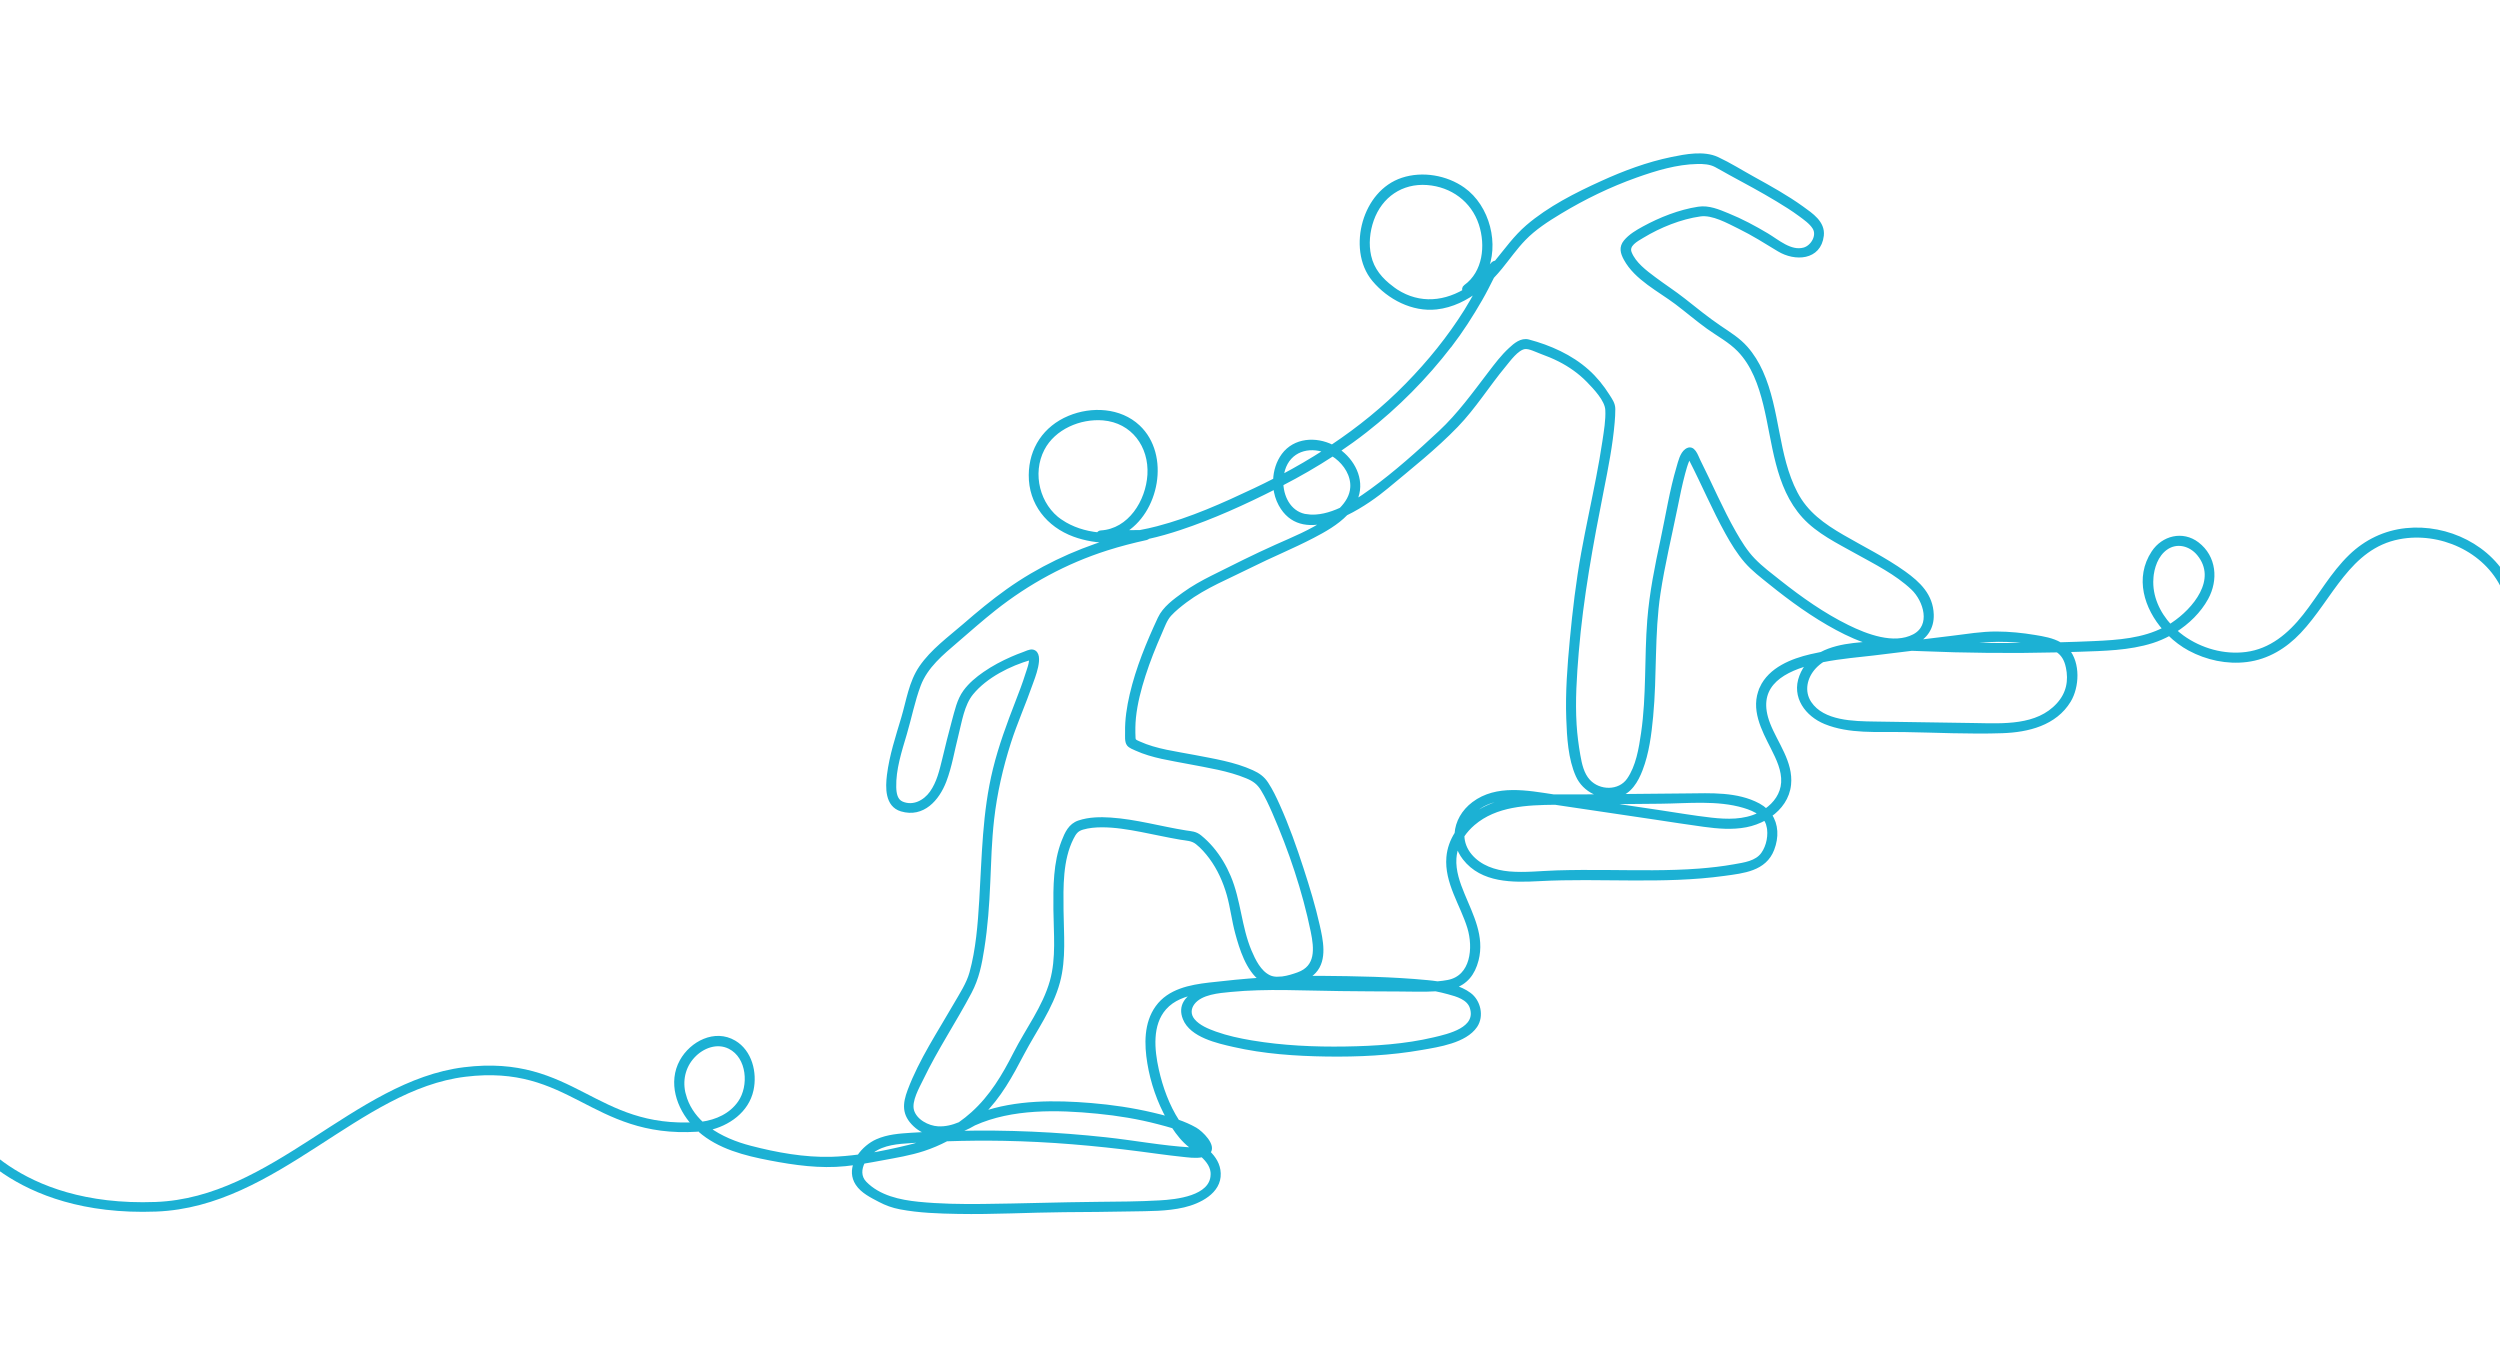 <?xml version="1.0" encoding="UTF-8"?>
<svg xmlns="http://www.w3.org/2000/svg" xmlns:xlink="http://www.w3.org/1999/xlink" id="Layer_1" width="650" height="350" viewBox="0 0 650 350">
  <defs>
    <style>.cls-1,.cls-2{fill:none;}.cls-3{fill:#1cb1d4;stroke-miterlimit:10;}.cls-3,.cls-2{stroke:#1cb1d4;}.cls-2{stroke-linecap:round;stroke-linejoin:round;stroke-width:2.5px;}.cls-4{clip-path:url(#clippath);}</style>
    <clipPath id="clippath">
      <rect class="cls-1" width="650" height="350"></rect>
    </clipPath>
  </defs>
  <g class="cls-4">
    <path class="cls-3" d="M181.91,293.84c5.02,4.43,11.84,6.14,18.29,7.38,6.47,1.24,12.99,2.16,19.58,1.49.9-.09,1.79-.21,2.69-.33-.69,1.74-.71,3.63.44,5.39,1.31,2.01,3.75,3.19,5.8,4.27,1.75.92,3.43,1.53,5.39,1.9,4.9.93,9.96,1.09,14.94,1.18,9.21.17,18.43-.37,27.64-.45,5.84-.05,11.69-.07,17.53-.2,4.47-.09,9.15,0,13.53-1.03,4.01-.94,9.35-3.51,9.15-8.38-.09-2.27-1.22-3.96-2.71-5.44,1.68-1.68-1.89-5.13-3.4-6-1.45-.83-3.02-1.5-4.63-2.06-2.61-4.04-4.32-8.78-5.35-13.4-1.15-5.17-1.8-11.78,2-16.07,2.16-2.44,5.26-3.54,8.5-4.12-2.67,1.38-4.59,3.55-3.28,6.83,1.78,4.48,8.66,5.99,12.76,6.92,7.87,1.8,16.05,2.36,24.11,2.48,8.26.12,16.61-.27,24.76-1.71,4.31-.76,11.27-1.76,13.98-5.76,1.74-2.57.84-6.39-1.57-8.17-1.21-.9-2.65-1.54-4.18-2.02,3.2-1.01,5.13-3.33,6.06-6.94,1.56-6.05-1.34-11.52-3.6-16.97-1.24-2.99-2.38-6.18-2.17-9.47.08-1.23.37-2.4.82-3.52.33,1.2.9,2.38,1.77,3.5,4.62,5.95,12.59,5.83,19.4,5.46,16.03-.86,32.22.84,48.17-1.37,4.92-.68,10.48-1.19,12.49-6.44,1.21-3.15,1.08-6.39-.62-8.85,2.66-1.87,4.64-4.59,4.98-7.96.59-5.76-3.43-10.61-5.41-15.7-3.64-9.35,2.67-13.62,10.58-15.79-.84.94-1.54,2.05-2.04,3.38-2.02,5.3,1.5,9.97,6.3,11.93,6.24,2.55,13.49,1.93,20.08,2.03,8.63.13,17.34.6,25.97.3,6.58-.23,13.66-1.95,17.3-7.97,2.16-3.58,2.47-9.69-.45-13.11,1.02-.03,2.05-.06,3.07-.09,6.32-.22,12.92-.31,19-2.24,1.51-.48,3.01-1.13,4.46-1.92,1.6,1.58,3.4,2.92,5.26,3.92,4.5,2.42,9.75,3.55,14.84,2.91,5.41-.68,9.97-3.48,13.67-7.39,8.27-8.73,12.82-22.01,25.94-24.53,10.64-2.04,22.54,3.24,27.17,13.22.44.95,1.84.12,1.4-.82-4.61-9.92-16.05-15.42-26.73-14.3-5.52.58-10.44,2.94-14.43,6.79-4.73,4.56-7.9,10.39-11.95,15.51-3.9,4.94-8.76,9.07-15.2,9.9-5.81.75-11.85-.96-16.58-4.36-.7-.51-1.38-1.06-2.03-1.66,3.42-2.14,6.42-5.08,8.28-8.49,2.58-4.72,2.13-10.66-2.38-14.1-3.83-2.91-8.87-1.66-11.44,2.24-4.36,6.6-1.9,14.37,2.96,19.89-5.62,2.92-12.08,3.37-18.37,3.65-2.94.13-5.89.24-8.84.31-1.96-1.15-4.41-1.55-6.59-1.91-3.27-.55-6.6-.87-9.91-.89-3.83-.02-7.65.64-11.45,1.1-3.26.4-6.52.79-9.78,1.19,2.72-1.27,4.51-3.74,4.4-7.2-.16-4.96-3.39-8.06-7.21-10.8-5.05-3.61-10.67-6.36-16.02-9.47-5.01-2.91-9.43-6.02-12.17-11.29-5.11-9.81-4.47-21.48-8.99-31.52-1.01-2.25-2.31-4.37-3.94-6.22-1.95-2.21-4.37-3.68-6.79-5.32-3.27-2.21-6.31-4.7-9.41-7.14-2.46-1.94-5.09-3.63-7.6-5.51-2.37-1.77-5.26-3.91-6.39-6.76-.84-2.12,1.7-3.42,3.3-4.38,4.43-2.68,9.85-4.88,15-5.6,3.27-.46,7.3,1.83,10.14,3.22,3.58,1.75,6.92,3.86,10.32,5.93,4.21,2.55,10.48,2.28,11.18-3.67.39-3.34-2.74-5.39-5.15-7.13-4.01-2.89-8.37-5.31-12.7-7.7-3.09-1.7-6.18-3.66-9.37-5.14-3.51-1.62-8.19-.71-11.8.03-6.27,1.29-12.35,3.56-18.16,6.21-6.68,3.03-13.73,6.6-19.33,11.4-3.18,2.73-5.59,6.15-8.23,9.35-.59-.05-1.1.55-1.49,1.18-.27.26-.53.56-.81.8-.19.17-.39.34-.58.51,3.35-7.11.81-17.01-5.64-21.58-4.44-3.14-10.6-4.2-15.79-2.49-5.02,1.66-8.39,6.03-9.84,11-1.45,5-1.03,10.95,2.42,15.06,3.91,4.66,10.1,7.89,16.26,7.2,4.07-.46,7.75-2.3,10.95-4.81-1.03,1.91-2.09,3.8-3.25,5.66-4.38,6.99-9.54,13.36-15.31,19.25-5.96,6.1-12.53,11.4-19.53,16.07-4.23-2.12-9.7-1.81-12.67,2.21-1.36,1.85-2.08,4.15-2.16,6.47-1.74.9-3.51,1.77-5.29,2.61-8.15,3.86-16.51,7.61-25.26,9.89-1.46.38-2.99.73-4.54,1.01-1.5.04-2.99.02-4.49,0,8.95-5.05,11.86-19.98,4.02-27.34-4.77-4.48-12.14-4.82-17.96-2.39-6.28,2.63-9.97,8.12-10.02,14.92-.06,7.34,4.55,13.08,11.31,15.56,2.98,1.09,6.09,1.57,9.23,1.61-9.44,2.93-18.4,7.16-26.52,12.94-3.91,2.78-7.6,5.85-11.22,8.99-3.92,3.39-8.36,6.6-11.32,10.92-2.68,3.92-3.31,8.71-4.64,13.17-1.45,4.88-3.08,9.77-3.71,14.84-.4,3.23-.53,7.82,3.29,8.95,5.53,1.64,9.36-2.71,11.17-7.42,1.46-3.81,2.11-7.96,3.12-11.9.92-3.6,1.53-8.02,3.94-10.96,3.64-4.44,9.84-7.56,15.37-9.13.3,1.09-.67,3.48-.89,4.21-.76,2.46-1.69,4.87-2.62,7.27-2.23,5.75-4.35,11.47-5.83,17.48-2.77,11.24-2.85,22.58-3.55,34.05-.38,6.26-.88,12.84-2.56,18.9-.8,2.87-2.58,5.55-4.05,8.11-4.19,7.31-9.05,14.54-12.03,22.46-1.31,3.49-1.52,6.18,1.43,8.94,1.31,1.23,2.81,1.93,4.38,2.23-1.79.09-3.58.18-5.37.3-3.02.2-6.05.4-8.86,1.65-1.74.77-3.52,2.23-4.7,3.99-2.41.32-4.82.54-7.2.61-7.03.19-14.29-1.12-21.07-2.89-3.82-.99-7.77-2.56-10.99-4.95,5.23-1.15,10.16-4.59,11.34-10.06.97-4.46-.37-9.94-4.52-12.38-5.03-2.97-11.09.2-13.69,4.89-3.05,5.51-.85,12.03,3.16,16.4M177.83,284.65c-.96-3.58-.18-7.3,2.37-10.04,2.39-2.58,6.2-4.04,9.52-2.37,5.03,2.54,5.57,10.16,2.61,14.42-2.28,3.28-5.95,4.94-9.85,5.49-2.16-1.99-3.84-4.46-4.65-7.5ZM512.68,166.83c6.05-.74,12.32-.64,18.27.79-7.84.13-15.69.07-23.52-.15l5.24-.64ZM361.91,74.9c-2.88-2.16-5.1-4.73-5.9-8.3-.7-3.11-.36-6.45.69-9.44,2.22-6.28,7.69-10.05,14.38-9.55,6.44.48,11.88,4.44,13.9,10.61,1.83,5.58,1.09,12.66-3.98,16.31-.43.31-.43.82-.22,1.17-6.09,3.53-12.93,3.68-18.88-.79ZM377,89.84c2.92-3.8,5.53-7.88,7.92-12.03,1.11-1.92,2.1-3.9,3.09-5.87.75-.79,1.47-1.6,2.14-2.43,2.02-2.48,3.85-5.11,6.07-7.41,2.73-2.83,6.04-4.94,9.39-6.97,6.24-3.77,12.85-6.97,19.71-9.42,5.09-1.81,10.57-3.48,16.01-3.57,1.64-.03,3.33.07,4.8.84,1.27.66,2.5,1.41,3.76,2.09,4.12,2.23,8.24,4.44,12.25,6.86,2,1.21,3.99,2.45,5.87,3.84,1.27.94,2.84,2.02,3.7,3.39,1.33,2.11-.46,5.11-2.67,5.7-3.52.95-6.85-2.08-9.65-3.75-3.27-1.95-6.63-3.75-10.16-5.18-2.44-1-4.97-2.1-7.63-1.69-4.9.75-9.88,2.72-14.22,5.09-1.69.92-3.53,2-4.77,3.51-1.19,1.46-.83,2.87.04,4.46,2.74,5.06,8.82,8.05,13.25,11.39,2.77,2.09,5.39,4.35,8.21,6.38,2.69,1.93,5.7,3.51,8.03,5.91,3.73,3.84,5.54,9.03,6.8,14.13,2.43,9.84,2.93,21.3,10.11,29.17,3.66,4.01,8.87,6.54,13.54,9.15,5.04,2.81,10.52,5.51,14.74,9.51,3.28,3.12,5.35,9.81.31,12.44-5.26,2.74-12.44-.04-17.28-2.42-6.34-3.12-12.2-7.27-17.73-11.64-2.28-1.81-4.7-3.61-6.73-5.71-2.02-2.08-3.57-4.61-5-7.11-3.44-6.04-6.15-12.46-9.27-18.66-.62-1.23-1.38-3.97-3.16-2.68-1.21.87-1.67,2.95-2.06,4.28-1.83,6.14-2.82,12.57-4.16,18.83-1.49,6.93-2.9,13.88-3.46,20.95-.78,9.81-.19,19.67-1.62,29.44-.59,4.04-1.33,8.66-3.72,12.09-2.38,3.41-7.67,3.36-10.46.33-1.65-1.79-2.19-4.36-2.6-6.69-.46-2.62-.8-5.29-.97-7.95-.39-6.26.04-12.6.55-18.84,1.19-14.31,3.76-28.22,6.54-42.28,1.15-5.81,2.31-11.66,2.81-17.56.09-1.13.17-2.26.16-3.4,0-1.36-.74-2.34-1.46-3.48-1.48-2.35-3.24-4.53-5.32-6.38-4.29-3.83-9.78-6.27-15.3-7.74-1.82-.48-3.43.89-4.71,2.08-2,1.84-3.66,4.04-5.3,6.19-4.11,5.38-7.98,10.78-12.95,15.42-5.61,5.23-11.52,10.54-17.73,15.05-1.41,1.02-2.97,2.12-4.64,3.12.25-.47.46-.96.63-1.47,1.56-4.6-.98-9.37-4.77-12.02,2.42-1.63,4.78-3.33,7.08-5.13,8.19-6.4,15.63-13.91,21.96-22.15ZM339.92,134.23c-4.31-.5-6.55-4.41-6.75-8.39,4.57-2.36,9.02-4.92,13.32-7.73.32.2.64.41.94.64,2.44,1.85,4.33,4.8,4.14,7.96-.13,2.27-1.35,4.17-2.9,5.74-2.84,1.31-5.84,2.12-8.76,1.78ZM333.6,122.16c1.55-5.2,6.67-6.63,11.12-4.92-3.72,2.4-7.55,4.63-11.48,6.71.07-.61.19-1.21.36-1.79ZM275.79,135.56c-5.92-4.02-8.03-12.43-4.7-18.84,2.89-5.55,9.66-8.41,15.72-7.92,7.74.64,12.47,7.13,12.02,14.65-.42,6.94-5.08,14.51-12.59,14.96-.37.02-.6.24-.71.51-3.46-.37-6.8-1.39-9.73-3.37ZM237.16,288.78c-.74-2.56,1.44-6.24,2.49-8.42,3.72-7.73,8.51-14.87,12.51-22.44,1.92-3.63,2.62-7.23,3.26-11.31.9-5.68,1.31-11.41,1.55-17.15.23-5.48.38-10.97,1-16.43.77-6.81,2.3-13.5,4.38-20.02,1.65-5.15,3.87-10.09,5.65-15.2.45-1.29,3.18-7.81.48-8.43-.66-.15-1.77.44-2.38.65-.99.35-1.96.74-2.92,1.16-2.49,1.09-4.92,2.37-7.16,3.92-1.91,1.32-3.73,2.83-5.11,4.71-1.65,2.25-2.21,5.11-2.95,7.75-.9,3.25-1.68,6.54-2.48,9.82-.74,3.02-1.45,6.15-3.29,8.73-1.72,2.41-4.7,3.99-7.66,2.77-1.68-.69-1.96-2.57-2.01-4.2-.12-4.68,1.44-9.46,2.76-13.9,1.24-4.18,2.09-8.6,3.62-12.67,1.85-4.92,5.95-8.23,9.82-11.56,3.23-2.78,6.42-5.6,9.76-8.25,8.77-6.94,18.58-12.27,29.25-15.67,3.39-1.08,6.84-1.97,10.32-2.73.19-.04.33-.14.43-.27,2.84-.62,5.63-1.44,8.29-2.32,8.5-2.83,16.79-6.59,24.78-10.65.16,1.58.61,3.12,1.36,4.49,2.69,4.93,7.28,5.56,12.09,4.27-4.07,2.78-8.8,4.69-13.24,6.67-5.59,2.5-11.09,5.28-16.57,8.02-2.55,1.28-5.05,2.67-7.36,4.34-2.38,1.73-5.07,3.64-6.33,6.34-2.97,6.37-5.69,12.96-7.29,19.82-.74,3.2-1.26,6.5-1.19,9.79.02.89-.16,2.39.42,3.12.43.54,1.39.89,2,1.17,4.23,1.92,9.08,2.57,13.6,3.45,5.06.98,10.38,1.77,15.17,3.75,1.85.77,3.04,1.62,4.08,3.33,1.14,1.87,2.06,3.87,2.94,5.88,4.3,9.85,7.89,20.49,10.05,31.03.93,4.51,1.35,9.31-3.74,11.14-1.19.43-2.7.92-4.17,1.1-.48.02-.97.04-1.45.07-.72-.03-1.4-.16-2-.46-2.5-1.22-3.96-4.22-4.99-6.66-2.64-6.25-2.78-13.16-5.42-19.39-1.12-2.65-2.6-5.14-4.46-7.34-.93-1.09-1.95-2.1-3.07-3.01-1.2-.97-2.18-.95-3.72-1.19-6.52-1.04-12.93-2.9-19.54-3.34-2.71-.18-5.57-.13-8.17.74-2.31.77-3.23,2.84-4.08,5.02-2.13,5.51-2.14,11.76-2.09,17.58.05,6.2.77,12.71-.93,18.75-1.92,6.81-6.33,12.54-9.5,18.78-2.94,5.8-6.16,11.21-11.04,15.61-1.07.97-2.2,1.86-3.37,2.68-1.8.76-3.73,1.23-5.68,1.12-2.62-.15-5.91-1.84-6.71-4.58ZM305.11,292.91c1.22,1.86,2.63,3.63,4.39,5,.4.31.82.63,1.26.96-.55,0-1.07-.04-1.4-.06-7.31-.44-14.58-1.83-21.86-2.62-12.77-1.38-25.62-1.97-38.46-1.66.47-.3.94-.62,1.4-.94,1-.42,1.95-.91,2.84-1.44,9.77-4.4,21.64-4.11,32.07-3.09,5.33.52,10.65,1.39,15.83,2.75,1.26.33,2.6.68,3.93,1.09ZM226.78,299.31c2.93-2.15,6.64-2.38,10.13-2.61,1.63-.11,3.27-.2,4.9-.28-1.8.72-3.65,1.31-5.54,1.76-3.46.84-7.06,1.62-10.67,2.2.37-.41.77-.77,1.18-1.07ZM315.26,305.48c-.21,5.95-9.39,6.88-13.75,7.12-5.38.31-10.78.33-16.17.38-9.99.09-19.97.45-29.95.55-5.53.06-11.09-.02-16.6-.57-4.9-.49-10.32-1.65-13.92-5.36-1.55-1.6-1.4-3.71-.46-5.52,1.61-.26,3.22-.56,4.83-.86,3.65-.68,7.32-1.27,10.86-2.43,2.07-.68,4.08-1.54,6.01-2.55,4.97-.17,9.94-.21,14.91-.12,11.84.22,23.64,1.24,35.38,2.76,3.58.46,7.15.99,10.74,1.36,1.71.18,3.73.51,5.47.13,1.51,1.38,2.74,3.01,2.66,5.1ZM310.99,295.7c.69.52,1.27,1.19,1.68,1.95.25.46.33.84.3.88,0,0,0,0-.01.01-1.76-1.5-3.73-2.86-5.08-4.53-.03-.03-.05-.07-.08-.1,1.14.49,2.22,1.07,3.18,1.8ZM300.89,261.9c-3,4.16-2.89,9.65-2.09,14.49.82,4.99,2.53,10.01,5.05,14.45-1.41-.41-2.83-.76-4.23-1.09-5.23-1.23-10.57-2.02-15.92-2.46-9.31-.78-19.54-.84-28.51,2.36,4.69-4.58,7.63-10.05,10.64-15.79,3.21-6.11,7.46-11.82,9.28-18.58,1.62-6.02.97-12.43.91-18.59-.06-6.16-.22-13.15,2.63-18.8.69-1.37,1.27-2.23,2.8-2.67,1.61-.47,3.3-.61,4.98-.62,3.49-.01,6.96.58,10.37,1.23,3.39.65,6.76,1.42,10.17,2,1.56.26,3,.24,4.28,1.25,1.36,1.07,2.55,2.44,3.58,3.82,2.15,2.91,3.65,6.25,4.63,9.72.92,3.29,1.3,6.71,2.2,10.01,1.06,3.89,2.73,9.42,6.31,12.05-4.51.31-9.01.75-13.55,1.28-4.96.58-10.4,1.61-13.52,5.93ZM382.64,261.95c1.81,5.63-5.94,7.34-9.79,8.25-7.49,1.77-15.31,2.27-22.99,2.39-8.15.13-16.4-.24-24.45-1.59-3.19-.54-6.38-1.22-9.43-2.31-2.02-.73-4.38-1.68-5.79-3.39-1.14-1.37-1.13-3.09-.04-4.53,2.06-2.72,6.75-3.06,9.82-3.36,9.42-.92,19.07-.32,28.52-.23,5.11.05,10.23.1,15.34.11,3.12,0,6.33.15,9.47-.05,1.11.21,2.21.49,3.3.78,2.24.6,5.24,1.44,6.04,3.92ZM459.79,214.68c.55,2.4,0,5.34-1.43,7.35-1.66,2.33-4.83,2.71-7.46,3.18-3.01.54-6.05.88-9.09,1.12-8.02.61-16.09.42-24.12.37-4.31-.03-8.62-.03-12.93.1-4.11.13-8.28.63-12.39.27-3.8-.34-7.58-1.6-10.11-4.59-1.31-1.56-1.99-3.38-2.02-5.2.78-1.16,1.74-2.22,2.81-3.14,5.87-5.03,13.92-5.32,21.32-5.4.12.02.24.04.36.06,8.49,1.26,16.97,2.52,25.46,3.78,4.28.64,8.56,1.32,12.86,1.9,3.62.49,7.32.81,10.94.11,1.69-.33,3.37-.94,4.91-1.8.41.55.72,1.18.89,1.91ZM381.04,213.8c.26-.54.59-1.07.99-1.57,3.24-4.11,8.13-4.92,13.12-4.67-2.69.37-5.32,1-7.81,2.06-2.3.98-4.49,2.4-6.29,4.18ZM414.69,208.63c5.69-.05,11.37-.11,17.06-.16,7.1-.07,14.77-.95,21.68,1.1,1.48.44,3.06,1.05,4.29,2.01-.14.07-.28.15-.42.22-3.84,1.85-8.26,1.75-12.4,1.28-4.63-.52-9.24-1.33-13.85-2.01-5.45-.81-10.91-1.62-16.36-2.43ZM458.01,178.91c-2.46,5.35.46,10.71,2.87,15.48,1.41,2.8,2.91,5.84,2.72,9.07-.18,3.06-2.02,5.58-4.46,7.27-.55-.52-1.19-.98-1.92-1.38-5.62-3.02-12.45-2.62-18.61-2.56-9.13.09-18.26.17-27.39.26-2.37.02-4.81-.02-7.26,0-6.87-1.04-14.83-2.62-20.82,1.89-2.66,2-4.26,4.84-4.45,7.79-1.17,1.84-1.94,3.91-2.13,6.16-.55,6.54,3.61,12.27,5.44,18.28,1.59,5.24.92,12.86-5.48,14.11-.91.18-1.84.29-2.78.37-.91-.14-1.8-.24-2.65-.32-9.2-.88-18.52-1.03-27.76-1.11-1.27-.01-2.54,0-3.81,0,.81-.41,1.57-.93,2.19-1.6,2.94-3.15,1.76-8.28.92-12.01-1.11-4.96-2.61-9.85-4.18-14.69-1.81-5.58-3.77-11.13-6.18-16.48-.88-1.95-1.81-3.92-2.99-5.71-.97-1.47-2.13-2.28-3.73-3.01-4.7-2.14-10.02-2.96-15.05-3.94-4.74-.92-9.93-1.52-14.36-3.54-.96-.44-1.36-.54-1.4-1.39-.08-1.79-.07-3.55.11-5.33.39-3.73,1.35-7.39,2.49-10.95,1.21-3.77,2.68-7.45,4.28-11.07.71-1.6,1.32-3.47,2.51-4.76,1.21-1.31,2.67-2.47,4.09-3.54,5.12-3.83,11.14-6.19,16.82-9.05,5.37-2.7,10.97-4.96,16.3-7.74,2.88-1.5,6.21-3.35,8.62-5.87,4.16-2.01,8.05-4.85,10.52-6.91,6.17-5.14,12.58-10.2,18.17-15.98,4.65-4.81,8.18-10.56,12.45-15.69,1.19-1.43,3.29-4.4,5.31-4.69,1.22-.18,3.18.85,4.34,1.27,1.61.58,3.19,1.23,4.71,2,2.75,1.4,5.28,3.17,7.44,5.38,1.78,1.83,4.84,4.99,4.98,7.64.14,2.7-.37,5.56-.76,8.22-.46,3.15-1.03,6.28-1.63,9.41-1.25,6.52-2.68,13.01-3.87,19.55-1.36,7.48-2.26,15.07-2.97,22.64-.64,6.79-1.17,13.66-.92,20.48.17,4.77.48,10.42,2.47,14.81,1.75,3.87,6.11,5.94,10.3,5.1,3.22-.65,5.01-3.84,6.09-6.66,1.69-4.38,2.29-9.19,2.73-13.83,1.02-10.67.31-21.42,1.91-32.04,1.13-7.47,2.92-14.83,4.42-22.22.61-3.01,1.21-6.04,2.01-9.01.3-1.11.61-2.24,1.06-3.3.14-.32.29-.72.51-1,.1.29.41.77.46.88,3.22,6.27,5.95,12.78,9.37,18.94,1.43,2.58,2.99,5.13,4.92,7.37,1.83,2.12,4.15,3.86,6.32,5.62,5.44,4.39,11.16,8.54,17.33,11.85,2.9,1.55,6.07,3.03,9.36,3.88-1.69.1-3.38.24-5.08.44-2.89.34-5.85.98-8.34,2.31-.9.17-1.79.36-2.68.57-4.97,1.16-10.62,3.39-12.9,8.34ZM537.61,173.37c.78,3.66.12,6.98-2.43,9.8-5.47,6.06-14.42,5.43-21.85,5.32-8.62-.13-17.24-.26-25.86-.39-5.48-.08-13.52-.15-16.96-5.3-2.04-3.06-1.15-6.84,1.25-9.4.64-.68,1.33-1.24,2.06-1.71,4.89-.97,9.92-1.35,13.34-1.77,3.3-.4,6.6-.8,9.89-1.21.73.02,1.47.05,2.2.08,11.89.51,23.82.61,35.72.33,1.35.92,2.21,2.25,2.63,4.24ZM559.37,150.44c.19-2.9,1.28-6.15,3.74-7.91,2.85-2.04,6.45-1.08,8.57,1.51,5.46,6.67-1.11,14.55-6.8,18.31-.23.15-.47.3-.7.44-3.09-3.35-5.11-7.72-4.8-12.35Z"></path>
    <path class="cls-2" d="M-9.31,293.53s12.61,21.64,49.85,20.23c30.92-1.17,52.24-31.59,80.27-35.04s33.3,15.98,60.41,14.28"></path>
  </g>
</svg>

